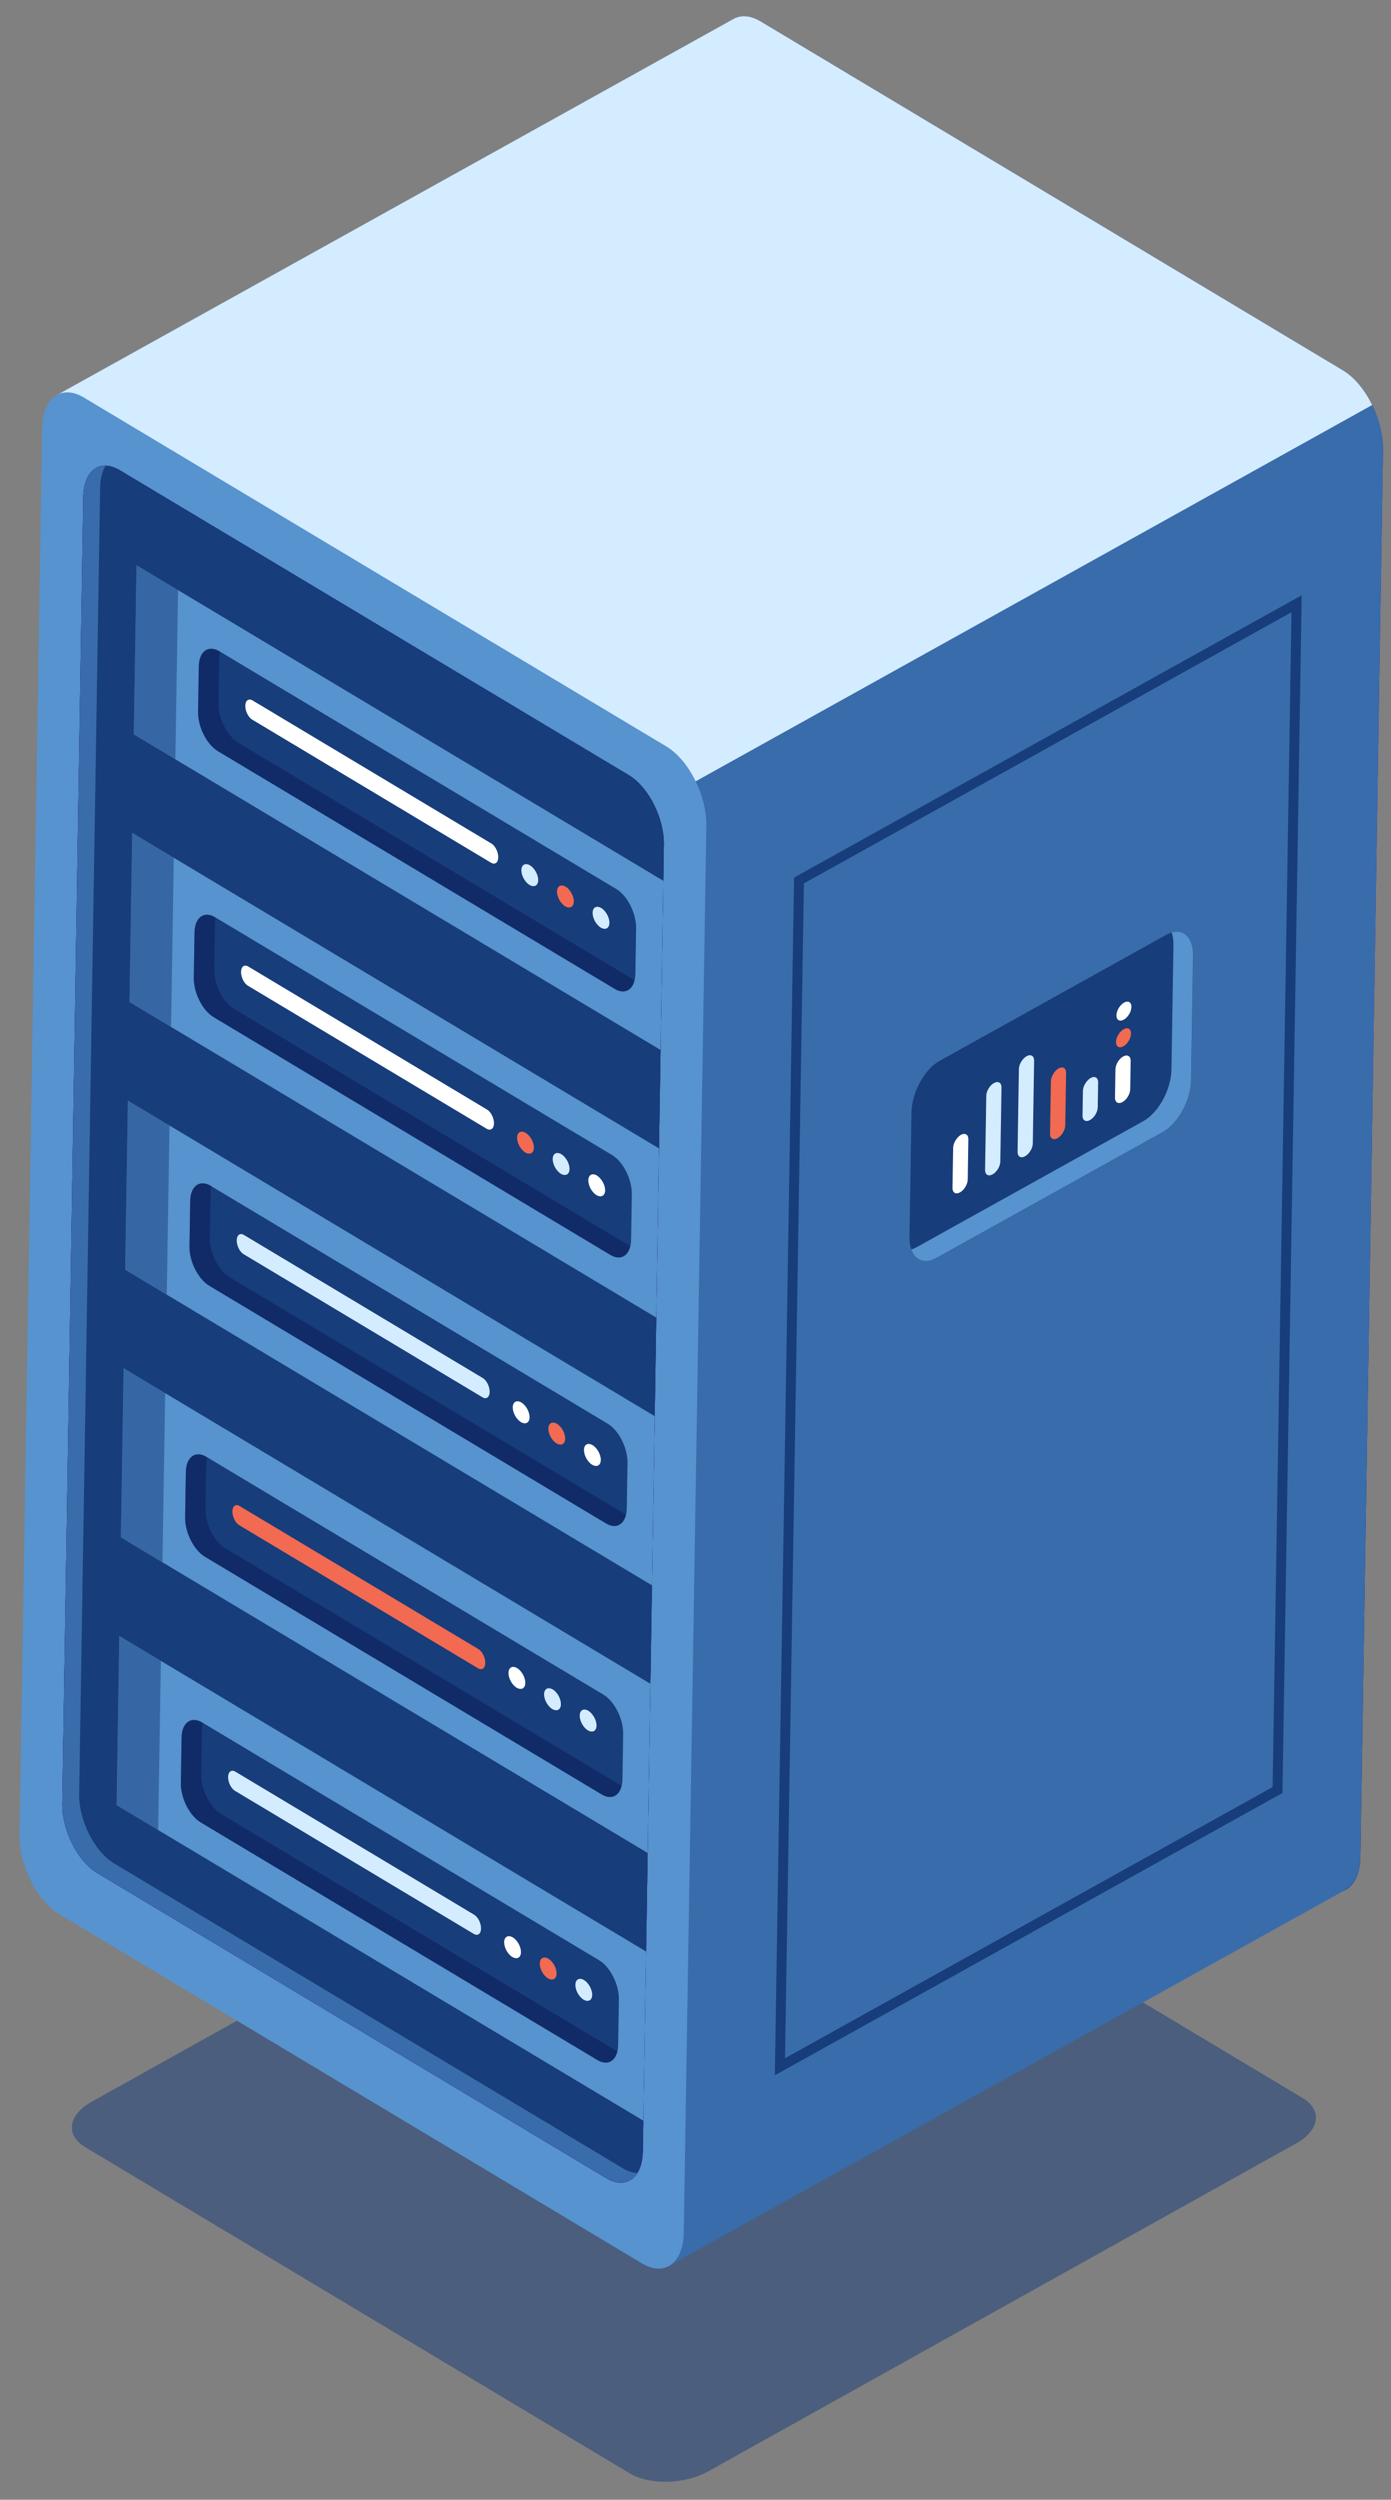 <svg width="118" height="212" viewBox="0 0 118 212" fill="none" xmlns="http://www.w3.org/2000/svg">
<rect x="0" y="0" width="118" height="212" fill="#808080" stroke="none"/>
<g clip-path="url(#clip0)">
<path opacity="0.5" d="M53.416 209.76L7.224 182.094C5.531 181.076 5.778 179.36 7.766 178.252L57.64 150.44C59.628 149.332 62.619 149.26 64.313 150.267L110.505 177.933C112.199 178.95 111.951 180.666 109.963 181.775L60.09 209.587C58.091 210.705 55.11 210.777 53.416 209.76Z" fill="#173D7A"/>
<path d="M111.852 160.062L62.461 130.475C60.539 129.324 59.018 126.299 59.059 123.709L60.976 4.425C61.018 1.835 62.607 0.68 64.528 1.831L113.919 31.419C115.841 32.57 117.363 35.595 117.321 38.184L115.404 157.479C115.363 160.049 113.774 161.213 111.852 160.062Z" fill="url(#paint0_linear)"/>
<path d="M113.92 31.409L64.529 1.821C63.667 1.307 62.877 1.255 62.262 1.585L4.822 33.506L7.342 43.478L56.86 192.103L114.068 160.318C114.078 160.318 114.088 160.308 114.098 160.298L114.199 160.24C114.917 159.801 115.382 158.839 115.404 157.459L117.321 38.164C117.363 35.585 115.841 32.56 113.92 31.409Z" fill="#396CAA"/>
<path d="M113.92 31.409L64.529 1.821C63.667 1.307 62.877 1.255 62.262 1.585L4.822 33.506L7.342 43.478L20.957 84.352L23.622 85.945L116.403 34.349C115.783 33.079 114.9 31.995 113.92 31.409Z" fill="#D4ECFF"/>
<path d="M54.452 191.954L5.061 162.366C3.139 161.215 1.618 158.191 1.659 155.611L3.576 36.316C3.618 33.727 5.207 32.572 7.129 33.723L56.52 63.301C58.441 64.452 59.963 67.476 59.921 70.066L58.004 189.361C57.963 191.94 56.374 193.105 54.452 191.954Z" fill="#5793CE"/>
<path d="M51.428 184.724L8.258 158.857C6.574 157.85 5.246 155.209 5.282 152.949L7.063 42.153C7.099 39.893 8.486 38.876 10.17 39.883L53.34 65.74C55.014 66.747 56.352 69.389 56.316 71.648L54.535 182.434C54.498 184.714 53.112 185.722 51.428 184.724Z" fill="url(#paint1_linear)"/>
<path d="M51.428 184.724L8.258 158.857C6.574 157.85 5.246 155.209 5.282 152.949L7.063 42.153C7.099 39.893 8.486 38.876 10.17 39.883L53.34 65.74C55.014 66.747 56.352 69.389 56.316 71.648L54.535 182.434C54.498 184.714 53.112 185.722 51.428 184.724Z" fill="url(#paint2_linear)"/>
<path d="M51.428 184.724L8.258 158.857C6.574 157.85 5.246 155.209 5.282 152.949L7.063 42.153C7.099 39.893 8.486 38.876 10.17 39.883L53.34 65.74C55.014 66.747 56.352 69.389 56.316 71.648L54.535 182.434C54.498 184.714 53.112 185.722 51.428 184.724Z" fill="#173D7A"/>
<path d="M52.871 183.908L9.691 158.04C8.017 157.043 6.68 154.391 6.716 152.132L8.496 41.346C8.509 40.576 8.679 39.959 8.966 39.503C7.866 39.476 7.09 40.473 7.063 42.163L5.283 152.949C5.246 155.209 6.574 157.86 8.258 158.857L51.428 184.714C52.538 185.372 53.511 185.158 54.065 184.287C53.695 184.281 53.287 184.154 52.871 183.908Z" fill="#396CAA"/>
<path d="M52.245 133.851L36.198 124.242L10.121 138.745L54.807 165.506L55.221 139.77C55.257 137.51 53.93 134.858 52.245 133.851Z" fill="#173D7A"/>
<path d="M52.61 111.154L36.563 101.545L10.486 116.038L55.172 142.799L55.586 117.062C55.622 114.803 54.294 112.161 52.61 111.154Z" fill="#173D7A"/>
<path d="M52.975 88.447L36.928 78.838L10.851 93.341L55.537 120.102L55.95 94.365C55.987 92.106 54.659 89.454 52.975 88.447Z" fill="#173D7A"/>
<path d="M53.34 65.75L37.292 56.141L11.216 70.633L55.902 97.395L56.316 71.658C56.352 69.399 55.024 66.757 53.34 65.75Z" fill="#173D7A"/>
<path d="M53.34 65.75L17.817 44.466L11.591 47.927L56.267 74.698L56.315 71.658C56.352 69.399 55.024 66.757 53.34 65.75Z" fill="#173D7A"/>
<path d="M56.267 74.698L11.581 47.937L11.35 62.285L56.036 89.046L56.267 74.698Z" fill="#5793CE"/>
<path d="M55.902 97.395L11.216 70.633L10.986 84.982L55.671 111.743L55.902 97.395Z" fill="#5793CE"/>
<path d="M55.537 120.102L10.851 93.341L10.62 107.689L55.306 134.45L55.537 120.102Z" fill="#5793CE"/>
<path d="M55.172 142.799L10.486 116.038L10.256 130.386L54.941 157.147L55.172 142.799Z" fill="#5793CE"/>
<path d="M54.807 165.506L10.121 138.745L9.891 153.093L54.577 179.854L54.807 165.506Z" fill="#5793CE"/>
<path d="M52.139 83.863L18.488 63.709C17.537 63.144 16.781 61.642 16.802 60.362L16.863 56.523C16.884 55.243 17.673 54.665 18.624 55.241L52.275 75.394C53.226 75.959 53.982 77.462 53.961 78.742L53.9 82.581C53.879 83.861 53.09 84.438 52.139 83.863Z" fill="#173D7A"/>
<path opacity="0.3" d="M20.22 62.997C19.269 62.432 18.513 60.929 18.533 59.65L18.595 55.81C18.598 55.61 18.631 55.431 18.664 55.261L18.624 55.241C17.673 54.675 16.884 55.243 16.863 56.523L16.802 60.362C16.781 61.642 17.537 63.134 18.488 63.709L52.139 83.863C52.941 84.346 53.617 84.007 53.821 83.13L20.22 62.997Z" fill="#06033E"/>
<path d="M41.649 73.163L21.402 61.036C21.065 60.84 20.803 60.306 20.811 59.856C20.818 59.406 21.091 59.201 21.428 59.406L41.675 71.533C42.012 71.728 42.274 72.263 42.267 72.713C42.259 73.163 41.986 73.368 41.649 73.163Z" fill="white"/>
<path d="M51.776 106.43L18.126 86.267C17.175 85.701 16.419 84.199 16.439 82.919L16.501 79.079C16.521 77.8 17.311 77.222 18.262 77.798L51.912 97.951C52.863 98.516 53.619 100.019 53.599 101.299L53.537 105.138C53.516 106.428 52.727 106.995 51.776 106.43Z" fill="#173D7A"/>
<path opacity="0.3" d="M19.857 85.564C18.906 84.999 18.15 83.497 18.171 82.217L18.232 78.377C18.236 78.177 18.268 77.998 18.301 77.828L18.262 77.798C17.311 77.232 16.521 77.8 16.501 79.079L16.439 82.919C16.419 84.199 17.175 85.691 18.126 86.267L51.776 106.42C52.578 106.903 53.254 106.564 53.458 105.687L19.857 85.564Z" fill="#06033E"/>
<path d="M41.287 95.73L21.039 83.603C20.702 83.408 20.441 82.873 20.448 82.423C20.455 81.974 20.728 81.768 21.065 81.973L41.313 94.1C41.65 94.296 41.911 94.83 41.904 95.28C41.897 95.72 41.623 95.925 41.287 95.73Z" fill="white"/>
<path d="M51.41 129.207L17.759 109.054C16.808 108.488 16.052 106.986 16.073 105.706L16.135 101.867C16.155 100.587 16.945 100.009 17.896 100.585L51.546 120.738C52.497 121.303 53.253 122.806 53.233 124.086L53.171 127.925C53.15 129.195 52.361 129.772 51.41 129.207Z" fill="#173D7A"/>
<path opacity="0.3" d="M19.491 108.331C18.54 107.766 17.784 106.264 17.805 104.984L17.866 101.144C17.87 100.944 17.903 100.765 17.935 100.595L17.896 100.565C16.945 99.999 16.156 100.567 16.135 101.847L16.073 105.686C16.053 106.966 16.809 108.458 17.76 109.034L51.41 129.187C52.213 129.67 52.888 129.331 53.092 128.454L19.491 108.331Z" fill="#06033E"/>
<path d="M40.921 118.497L20.673 106.37C20.336 106.175 20.075 105.64 20.082 105.19C20.089 104.741 20.362 104.535 20.699 104.74L40.947 116.867C41.284 117.063 41.545 117.597 41.538 118.047C41.531 118.497 41.257 118.702 40.921 118.497Z" fill="#D4ECFF"/>
<path d="M51.041 152.184L17.39 132.031C16.439 131.465 15.683 129.963 15.704 128.683L15.765 124.844C15.786 123.564 16.575 122.986 17.526 123.562L51.177 143.715C52.128 144.28 52.884 145.783 52.863 147.063L52.801 150.902C52.781 152.182 51.992 152.749 51.041 152.184Z" fill="#173D7A"/>
<path opacity="0.3" d="M19.122 131.318C18.171 130.753 17.415 129.251 17.435 127.971L17.497 124.131C17.5 123.931 17.533 123.752 17.566 123.582L17.526 123.562C16.575 122.996 15.786 123.564 15.765 124.844L15.704 128.683C15.683 129.963 16.439 131.455 17.39 132.031L51.041 152.184C51.843 152.667 52.519 152.328 52.723 151.451L19.122 131.318Z" fill="#06033E"/>
<path d="M40.551 141.484L20.304 129.357C19.967 129.162 19.705 128.627 19.712 128.177C19.72 127.728 19.993 127.522 20.33 127.727L40.578 139.854C40.914 140.05 41.176 140.584 41.169 141.034C41.161 141.484 40.888 141.679 40.551 141.484Z" fill="#F16A51"/>
<path d="M50.679 174.711L17.028 154.558C16.077 153.992 15.321 152.49 15.342 151.21L15.403 147.371C15.424 146.091 16.213 145.513 17.164 146.089L50.815 166.242C51.766 166.808 52.522 168.31 52.501 169.59L52.439 173.429C52.419 174.709 51.63 175.276 50.679 174.711Z" fill="#173D7A"/>
<path opacity="0.3" d="M18.76 153.846C17.809 153.28 17.053 151.778 17.073 150.498L17.135 146.658C17.138 146.458 17.171 146.279 17.204 146.109L17.164 146.089C16.213 145.523 15.424 146.091 15.403 147.371L15.342 151.21C15.321 152.49 16.077 153.982 17.028 154.558L50.679 174.711C51.481 175.194 52.156 174.855 52.361 173.978L18.76 153.846Z" fill="#06033E"/>
<path d="M40.189 164.011L19.942 151.884C19.605 151.689 19.343 151.155 19.35 150.705C19.358 150.255 19.631 150.049 19.968 150.254L40.215 162.381C40.552 162.577 40.814 163.111 40.807 163.561C40.799 164.011 40.526 164.207 40.189 164.011Z" fill="#D4ECFF"/>
<path opacity="0.5" d="M11.581 47.937L15.107 50.043L14.877 64.391L11.35 62.285L11.581 47.937Z" fill="#173D7A"/>
<path opacity="0.5" d="M11.216 70.633L14.742 72.74L14.512 87.089L10.985 84.982L11.216 70.633Z" fill="#173D7A"/>
<path opacity="0.5" d="M10.851 93.341L14.378 95.448L14.147 109.796L10.62 107.689L10.851 93.341Z" fill="#173D7A"/>
<path opacity="0.5" d="M10.486 116.038L14.013 118.145L13.782 132.493L10.256 130.386L10.486 116.038Z" fill="#173D7A"/>
<path opacity="0.5" d="M10.121 138.745L13.648 140.852L13.417 155.2L9.891 153.093L10.121 138.745Z" fill="#173D7A"/>
<path d="M45.656 74.647C45.648 75.107 45.326 75.282 44.929 75.056C44.533 74.819 44.222 74.254 44.229 73.794C44.237 73.335 44.56 73.16 44.956 73.386C45.352 73.623 45.663 74.188 45.656 74.647Z" fill="#D4ECFF"/>
<path d="M48.677 76.456C48.67 76.916 48.347 77.091 47.951 76.865C47.554 76.628 47.243 76.063 47.251 75.603C47.258 75.143 47.581 74.968 47.977 75.195C48.374 75.431 48.685 75.996 48.677 76.456Z" fill="#F16A51"/>
<path d="M51.699 78.265C51.691 78.725 51.368 78.9 50.972 78.673C50.576 78.437 50.265 77.872 50.272 77.412C50.279 76.952 50.602 76.777 50.999 77.004C51.385 77.24 51.706 77.805 51.699 78.265Z" fill="#D4ECFF"/>
<path d="M45.291 97.335C45.284 97.794 44.961 97.969 44.565 97.743C44.168 97.507 43.857 96.941 43.865 96.481C43.872 96.022 44.195 95.847 44.592 96.073C44.987 96.32 45.299 96.875 45.291 97.335Z" fill="#F16A51"/>
<path d="M48.313 99.143C48.305 99.603 47.982 99.778 47.586 99.552C47.19 99.315 46.879 98.75 46.886 98.29C46.894 97.83 47.216 97.656 47.613 97.882C48.009 98.128 48.32 98.683 48.313 99.143Z" fill="#D4ECFF"/>
<path d="M51.334 100.952C51.327 101.412 51.004 101.587 50.607 101.36C50.211 101.124 49.9 100.559 49.907 100.099C49.915 99.639 50.238 99.464 50.634 99.691C51.02 99.937 51.341 100.492 51.334 100.952Z" fill="white"/>
<path d="M44.924 120.202C44.916 120.662 44.594 120.836 44.197 120.61C43.801 120.374 43.49 119.808 43.497 119.349C43.505 118.889 43.828 118.714 44.224 118.94C44.62 119.177 44.931 119.742 44.924 120.202Z" fill="white"/>
<path d="M47.945 122.01C47.938 122.47 47.615 122.645 47.218 122.419C46.822 122.182 46.511 121.617 46.519 121.157C46.526 120.697 46.849 120.523 47.245 120.749C47.642 120.985 47.953 121.55 47.945 122.01Z" fill="#F16A51"/>
<path d="M50.966 123.819C50.959 124.279 50.636 124.454 50.24 124.228C49.843 123.991 49.533 123.426 49.54 122.966C49.547 122.506 49.87 122.331 50.267 122.558C50.653 122.794 50.974 123.359 50.966 123.819Z" fill="white"/>
<path d="M44.562 142.729C44.554 143.189 44.231 143.363 43.835 143.137C43.439 142.901 43.128 142.336 43.135 141.876C43.143 141.416 43.465 141.241 43.862 141.467C44.258 141.704 44.569 142.269 44.562 142.729Z" fill="white"/>
<path d="M47.583 144.537C47.576 144.997 47.253 145.172 46.856 144.946C46.46 144.709 46.149 144.144 46.157 143.684C46.164 143.224 46.487 143.05 46.883 143.276C47.28 143.512 47.59 144.078 47.583 144.537Z" fill="#D4ECFF"/>
<path d="M50.604 146.346C50.597 146.806 50.274 146.981 49.878 146.755C49.481 146.518 49.17 145.953 49.178 145.493C49.185 145.033 49.508 144.858 49.905 145.085C50.291 145.321 50.612 145.886 50.604 146.346Z" fill="#D4ECFF"/>
<path d="M44.195 165.566C44.187 166.026 43.864 166.201 43.468 165.974C43.072 165.738 42.761 165.173 42.768 164.713C42.776 164.253 43.099 164.078 43.495 164.304C43.891 164.541 44.202 165.106 44.195 165.566Z" fill="white"/>
<path d="M47.216 167.375C47.209 167.834 46.886 168.009 46.489 167.783C46.093 167.546 45.782 166.981 45.79 166.521C45.797 166.062 46.12 165.887 46.516 166.113C46.913 166.349 47.224 166.915 47.216 167.375Z" fill="#F16A51"/>
<path d="M50.237 169.183C50.23 169.643 49.907 169.818 49.511 169.592C49.114 169.355 48.804 168.79 48.811 168.33C48.818 167.87 49.141 167.695 49.538 167.922C49.924 168.158 50.245 168.723 50.237 169.183Z" fill="#D4ECFF"/>
<path d="M65.73 176.003L67.362 74.426L67.574 74.31L110.423 50.485L108.79 152.062L108.578 152.179L65.73 176.003ZM68.195 74.92L66.593 174.557L107.958 151.559L109.559 51.921L68.195 74.92Z" fill="#173D7A"/>
<path d="M98.66 96.002L79.445 106.685C78.154 107.404 77.127 106.597 77.154 104.898L77.323 94.349C77.351 92.639 78.423 90.676 79.714 89.967L98.928 79.284C100.22 78.565 101.247 79.371 101.22 81.071L101.05 91.63C101.013 93.319 99.951 95.283 98.66 96.002Z" fill="#173D7A"/>
<path d="M99.392 79.082C99.497 79.383 99.551 79.734 99.545 80.144L99.375 90.703C99.347 92.412 98.276 94.376 96.984 95.085L77.77 105.768C77.609 105.855 77.457 105.923 77.307 105.96C77.632 106.895 78.457 107.229 79.436 106.684L98.65 96.002C99.941 95.282 101.013 93.319 101.04 91.62L101.21 81.061C101.234 79.571 100.457 78.769 99.392 79.082Z" fill="#5793CE"/>
<path d="M95.282 89.597C95.635 89.403 95.923 89.567 95.916 89.977L95.877 92.377C95.871 92.787 95.573 93.272 95.22 93.466C94.867 93.661 94.579 93.496 94.586 93.086L94.624 90.686C94.631 90.276 94.929 89.791 95.282 89.597Z" fill="white"/>
<path d="M92.522 91.423C92.876 91.228 93.163 91.393 93.156 91.803L93.123 93.903C93.116 94.313 92.818 94.798 92.465 94.992C92.112 95.187 91.825 95.022 91.831 94.612L91.865 92.512C91.871 92.112 92.169 91.627 92.522 91.423Z" fill="#D4ECFF"/>
<path d="M89.805 90.609C90.158 90.415 90.446 90.579 90.439 90.989L90.368 95.439C90.361 95.849 90.063 96.334 89.71 96.528C89.357 96.723 89.07 96.558 89.076 96.148L89.147 91.709C89.154 91.299 89.452 90.813 89.805 90.609Z" fill="#F16A51"/>
<path d="M87.091 89.575C87.445 89.381 87.732 89.546 87.725 89.956L87.613 96.975C87.606 97.385 87.308 97.87 86.955 98.064C86.602 98.258 86.314 98.094 86.321 97.684L86.434 90.665C86.44 90.265 86.728 89.779 87.091 89.575Z" fill="#D4ECFF"/>
<path d="M84.325 91.851C84.678 91.657 84.965 91.821 84.958 92.231L84.858 98.51C84.851 98.92 84.553 99.406 84.2 99.6C83.847 99.794 83.559 99.63 83.566 99.22L83.667 92.941C83.673 92.531 83.961 92.045 84.325 91.851Z" fill="#D4ECFF"/>
<path d="M81.513 96.246C81.867 96.052 82.154 96.217 82.147 96.627L82.093 100.036C82.086 100.446 81.788 100.931 81.435 101.126C81.082 101.32 80.795 101.156 80.801 100.746L80.856 97.336C80.872 96.936 81.16 96.451 81.513 96.246Z" fill="white"/>
<path d="M94.672 88.367C94.665 88.767 94.943 88.931 95.296 88.737C95.649 88.543 95.937 88.057 95.944 87.657C95.95 87.257 95.672 87.093 95.319 87.287C94.966 87.492 94.678 87.967 94.672 88.367Z" fill="#F16A51"/>
<path d="M94.708 86.107C94.702 86.507 94.979 86.672 95.332 86.477C95.686 86.283 95.973 85.797 95.98 85.397C95.986 84.998 95.709 84.833 95.356 85.027C95.002 85.232 94.715 85.707 94.708 86.107Z" fill="white"/>
</g>
<defs>
<linearGradient id="paint0_linear" x1="87.154" y1="145.268" x2="144.415" y2="49.674" gradientUnits="userSpaceOnUse">
<stop stop-color="#2D0979"/>
<stop offset="1" stop-color="#5B04F7"/>
</linearGradient>
<linearGradient id="paint1_linear" x1="4.137" y1="104.503" x2="49.585" y2="98.215" gradientUnits="userSpaceOnUse">
<stop stop-color="#3919BB"/>
<stop offset="1" stop-color="#6507FA"/>
</linearGradient>
<linearGradient id="paint2_linear" x1="4.137" y1="104.503" x2="49.585" y2="98.215" gradientUnits="userSpaceOnUse">
<stop stop-color="#3919BB"/>
<stop offset="1" stop-color="#6507FA"/>
</linearGradient>
<clipPath id="clip0">
<rect width="113.76" height="209.18" fill="white" transform="translate(4.153 0.431) rotate(0.921)"/>
</clipPath>
</defs>
</svg>
